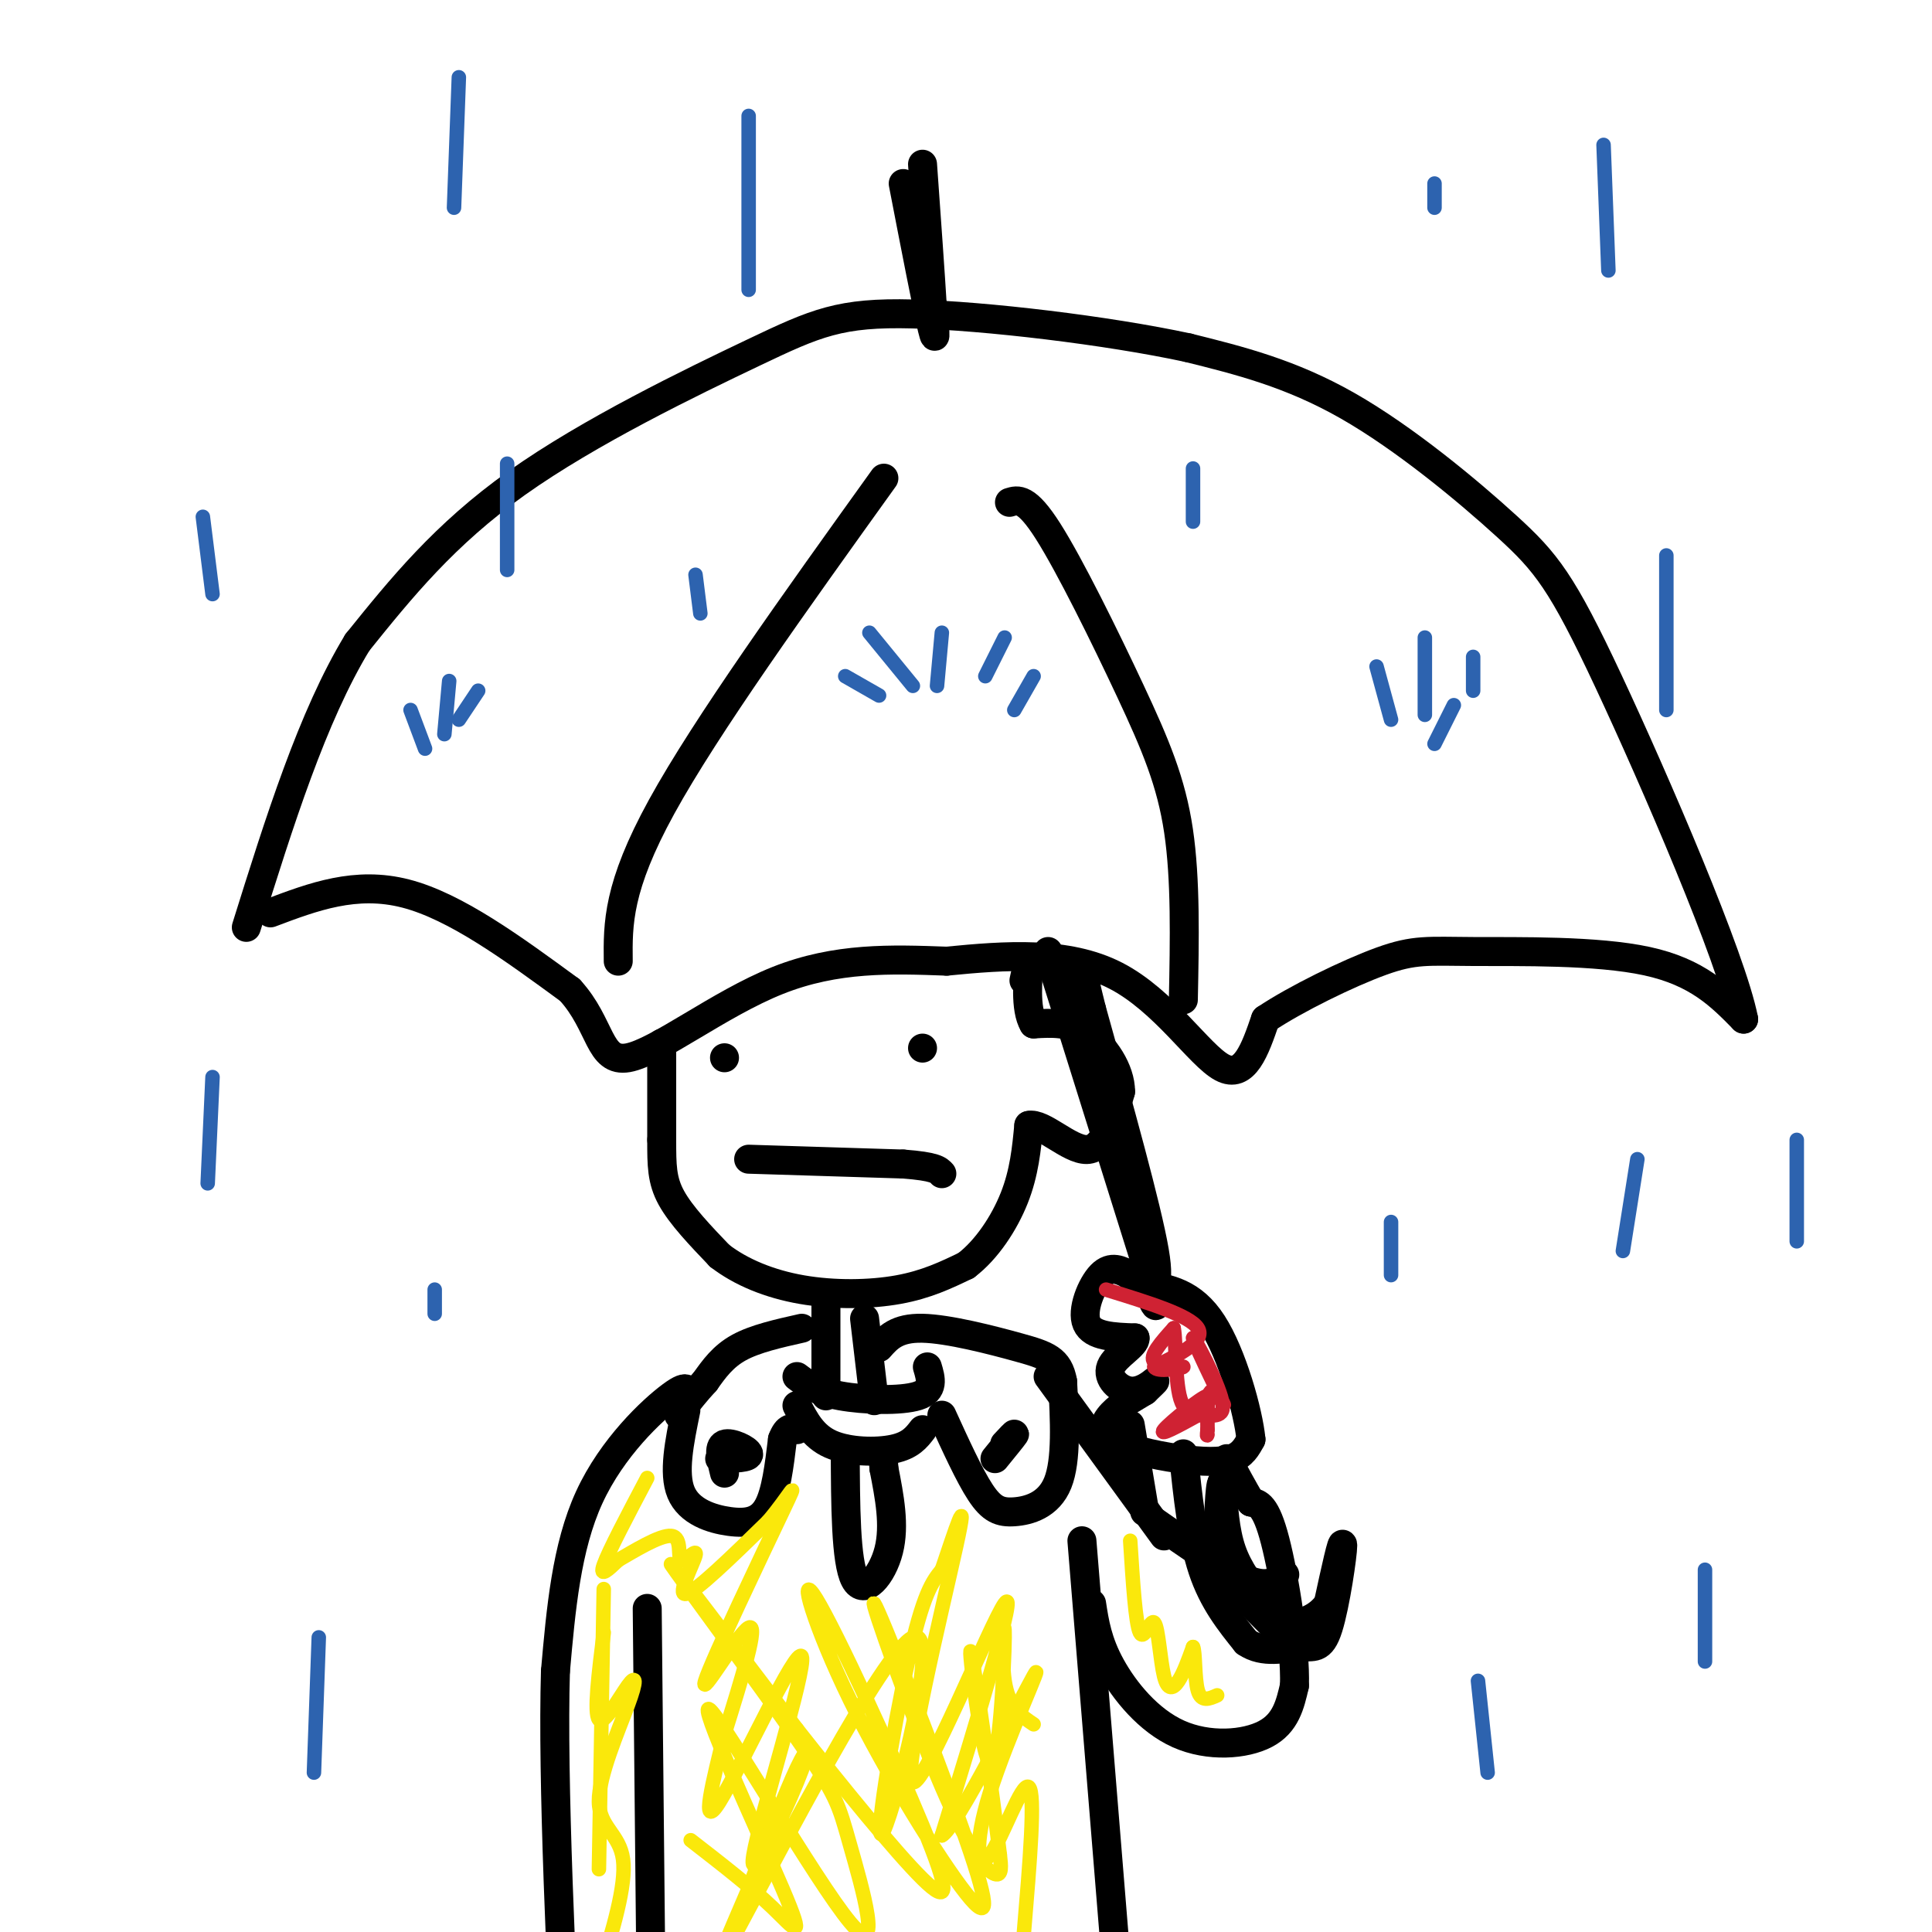 <svg viewBox='0 0 400 400' version='1.1' xmlns='http://www.w3.org/2000/svg' xmlns:xlink='http://www.w3.org/1999/xlink'><g fill='none' stroke='rgb(0,0,0)' stroke-width='6' stroke-linecap='round' stroke-linejoin='round'><path d='M56,189c8.833,-3.333 17.667,-6.667 28,-4c10.333,2.667 22.167,11.333 34,20'/><path d='M118,205c6.548,7.167 5.917,15.083 12,14c6.083,-1.083 18.881,-11.167 31,-16c12.119,-4.833 23.560,-4.417 35,-4'/><path d='M196,199c12.131,-1.190 24.958,-2.167 35,3c10.042,5.167 17.298,16.476 22,19c4.702,2.524 6.851,-3.738 9,-10'/><path d='M262,211c6.187,-4.150 17.153,-9.525 24,-12c6.847,-2.475 9.574,-2.051 19,-2c9.426,0.051 25.550,-0.271 36,2c10.450,2.271 15.225,7.136 20,12'/><path d='M361,211c-2.396,-12.418 -18.384,-49.463 -28,-70c-9.616,-20.537 -12.858,-24.568 -21,-32c-8.142,-7.432 -21.183,-18.266 -33,-25c-11.817,-6.734 -22.408,-9.367 -33,-12'/><path d='M246,72c-16.691,-3.601 -41.917,-6.604 -57,-7c-15.083,-0.396 -20.022,1.817 -33,8c-12.978,6.183 -33.994,16.338 -49,27c-15.006,10.662 -24.003,21.831 -33,33'/><path d='M74,133c-9.333,15.333 -16.167,37.167 -23,59'/><path d='M128,199c-0.083,-7.667 -0.167,-15.333 9,-32c9.167,-16.667 27.583,-42.333 46,-68'/><path d='M209,104c1.750,-0.542 3.500,-1.083 8,6c4.500,7.083 11.750,21.792 17,33c5.250,11.208 8.500,18.917 10,29c1.500,10.083 1.250,22.542 1,35'/><path d='M137,216c0.000,0.000 0.000,20.000 0,20'/><path d='M137,236c0.000,5.244 0.000,8.356 2,12c2.000,3.644 6.000,7.822 10,12'/><path d='M149,260c4.369,3.381 10.292,5.833 17,7c6.708,1.167 14.202,1.048 20,0c5.798,-1.048 9.899,-3.024 14,-5'/><path d='M200,262c4.267,-3.222 7.933,-8.778 10,-14c2.067,-5.222 2.533,-10.111 3,-15'/><path d='M213,233c2.822,-0.689 8.378,5.089 12,5c3.622,-0.089 5.311,-6.044 7,-12'/><path d='M232,226c0.022,-4.444 -3.422,-9.556 -7,-12c-3.578,-2.444 -7.289,-2.222 -11,-2'/><path d='M214,212c-1.889,-3.111 -1.111,-9.889 -1,-12c0.111,-2.111 -0.444,0.444 -1,3'/><path d='M171,268c0.000,0.000 0.000,21.000 0,21'/><path d='M179,273c0.000,0.000 2.000,17.000 2,17'/><path d='M165,285c2.067,1.556 4.133,3.111 9,4c4.867,0.889 12.533,1.111 16,0c3.467,-1.111 2.733,-3.556 2,-6'/><path d='M165,291c1.644,3.178 3.289,6.356 7,8c3.711,1.644 9.489,1.756 13,1c3.511,-0.756 4.756,-2.378 6,-4'/><path d='M175,300c0.044,11.689 0.089,23.378 2,27c1.911,3.622 5.689,-0.822 7,-6c1.311,-5.178 0.156,-11.089 -1,-17'/><path d='M183,304c-0.167,-2.833 -0.083,-1.417 0,0'/><path d='M166,275c-4.833,1.083 -9.667,2.167 -13,4c-3.333,1.833 -5.167,4.417 -7,7'/><path d='M146,286c-2.000,2.167 -3.500,4.083 -5,6'/><path d='M141,292c-0.833,1.167 -0.417,1.083 0,1'/><path d='M142,292c-1.333,6.500 -2.667,13.000 -1,17c1.667,4.000 6.333,5.500 10,6c3.667,0.500 6.333,0.000 8,-3c1.667,-3.000 2.333,-8.500 3,-14'/><path d='M162,298c1.000,-2.667 2.000,-2.333 3,-2'/><path d='M195,293c2.851,6.256 5.702,12.512 8,16c2.298,3.488 4.042,4.208 7,4c2.958,-0.208 7.131,-1.345 9,-6c1.869,-4.655 1.435,-12.827 1,-21'/><path d='M220,286c-0.798,-4.548 -3.292,-5.417 -9,-7c-5.708,-1.583 -14.631,-3.881 -20,-4c-5.369,-0.119 -7.185,1.940 -9,4'/><path d='M149,302c3.089,-0.067 6.178,-0.133 6,-1c-0.178,-0.867 -3.622,-2.533 -5,-2c-1.378,0.533 -0.689,3.267 0,6'/><path d='M208,299c1.167,-1.250 2.333,-2.500 2,-2c-0.333,0.500 -2.167,2.750 -4,5'/><path d='M142,290c0.467,-1.956 0.933,-3.911 -3,-1c-3.933,2.911 -12.267,10.689 -17,21c-4.733,10.311 -5.867,23.156 -7,36'/><path d='M115,346c-0.667,22.500 1.167,60.750 3,99'/><path d='M134,333c0.000,0.000 1.000,100.000 1,100'/><path d='M224,319c0.000,0.000 7.000,86.000 7,86'/><path d='M217,285c0.000,0.000 24.000,33.000 24,33'/><path d='M226,332c0.607,3.970 1.214,7.940 4,13c2.786,5.060 7.750,11.208 14,14c6.250,2.792 13.786,2.226 18,0c4.214,-2.226 5.107,-6.113 6,-10'/><path d='M268,349c0.267,-7.867 -2.067,-22.533 -4,-30c-1.933,-7.467 -3.467,-7.733 -5,-8'/><path d='M259,311c-1.667,-2.833 -3.333,-5.917 -5,-9'/><path d='M234,295c0.000,0.000 3.000,18.000 3,18'/><path d='M234,264c-1.978,-1.044 -3.956,-2.089 -6,0c-2.044,2.089 -4.156,7.311 -3,10c1.156,2.689 5.578,2.844 10,3'/><path d='M235,277c0.258,1.482 -4.096,3.686 -5,6c-0.904,2.314 1.641,4.738 4,5c2.359,0.262 4.531,-1.640 5,-2c0.469,-0.360 -0.766,0.820 -2,2'/><path d='M237,288c-1.424,0.913 -3.984,2.195 -6,4c-2.016,1.805 -3.489,4.133 -1,6c2.489,1.867 8.939,3.272 14,4c5.061,0.728 8.732,0.779 11,0c2.268,-0.779 3.134,-2.390 4,-4'/><path d='M259,298c-0.533,-5.600 -3.867,-17.600 -8,-24c-4.133,-6.400 -9.067,-7.200 -14,-8'/><path d='M237,266c-2.667,-1.333 -2.333,-0.667 -2,0'/><path d='M239,315c7.250,5.083 14.500,10.167 19,12c4.500,1.833 6.250,0.417 8,-1'/><path d='M187,38c2.500,12.917 5.000,25.833 6,30c1.000,4.167 0.500,-0.417 0,-5'/><path d='M193,63c-0.333,-5.667 -1.167,-17.333 -2,-29'/><path d='M217,197c0.000,0.000 21.000,67.000 21,67'/><path d='M238,264c3.036,10.929 0.125,4.750 0,3c-0.125,-1.750 2.536,0.929 1,-8c-1.536,-8.929 -7.268,-29.464 -13,-50'/><path d='M226,209c-2.333,-9.333 -1.667,-7.667 -1,-6'/><path d='M245,301c0.917,8.750 1.833,17.500 4,24c2.167,6.500 5.583,10.750 9,15'/><path d='M258,340c3.577,2.480 8.021,1.180 11,1c2.979,-0.180 4.494,0.759 6,-4c1.506,-4.759 3.002,-15.217 3,-17c-0.002,-1.783 -1.501,5.108 -3,12'/><path d='M275,332c-2.002,2.951 -5.506,4.327 -8,4c-2.494,-0.327 -3.979,-2.357 -6,-5c-2.021,-2.643 -4.577,-5.898 -6,-10c-1.423,-4.102 -1.711,-9.051 -2,-14'/><path d='M253,307c-0.500,0.167 -0.750,7.583 -1,15'/><path d='M252,322c1.833,5.000 6.917,10.000 12,15'/><path d='M264,337c1.833,2.333 0.417,0.667 -1,-1'/><path d='M150,219c0.000,0.000 0.000,0.000 0,0'/><path d='M191,217c0.000,0.000 0.000,0.000 0,0'/><path d='M155,240c0.000,0.000 32.000,1.000 32,1'/><path d='M187,241c6.667,0.500 7.333,1.250 8,2'/></g>
<g fill='none' stroke='rgb(207,34,51)' stroke-width='3' stroke-linecap='round' stroke-linejoin='round'><path d='M229,267c8.667,2.667 17.333,5.333 19,8c1.667,2.667 -3.667,5.333 -9,8'/><path d='M239,283c0.369,1.214 5.792,0.250 6,0c0.208,-0.250 -4.798,0.214 -6,-1c-1.202,-1.214 1.399,-4.107 4,-7'/><path d='M243,275c0.603,2.783 0.110,13.241 2,16c1.890,2.759 6.163,-2.180 5,-2c-1.163,0.180 -7.761,5.480 -9,7c-1.239,1.520 2.880,-0.740 7,-3'/><path d='M248,293c2.685,-0.128 5.896,1.051 5,-3c-0.896,-4.051 -5.900,-13.333 -6,-13c-0.100,0.333 4.704,10.282 6,13c1.296,2.718 -0.915,-1.795 -2,-2c-1.085,-0.205 -1.042,3.897 -1,8'/><path d='M250,296c-0.167,1.500 -0.083,1.250 0,1'/></g>
<g fill='none' stroke='rgb(250,232,11)' stroke-width='3' stroke-linecap='round' stroke-linejoin='round'><path d='M134,306c-4.000,7.583 -8.000,15.167 -9,18c-1.000,2.833 1.000,0.917 3,-1'/><path d='M128,323c2.906,-1.654 8.671,-5.288 11,-5c2.329,0.288 1.222,4.500 2,5c0.778,0.500 3.440,-2.712 3,-1c-0.440,1.712 -3.983,8.346 -2,8c1.983,-0.346 9.491,-7.673 17,-15'/><path d='M159,315c4.439,-5.140 7.035,-10.491 3,-2c-4.035,8.491 -14.702,30.825 -16,35c-1.298,4.175 6.772,-9.807 9,-11c2.228,-1.193 -1.386,10.404 -5,22'/><path d='M150,359c-2.231,9.118 -5.309,20.912 -1,14c4.309,-6.912 16.005,-32.532 17,-30c0.995,2.532 -8.713,33.215 -10,41c-1.287,7.785 5.846,-7.327 9,-15c3.154,-7.673 2.330,-7.907 0,-3c-2.330,4.907 -6.165,14.953 -10,25'/><path d='M155,391c-4.297,10.103 -10.041,22.862 -2,8c8.041,-14.862 29.867,-57.344 36,-60c6.133,-2.656 -3.426,34.516 -6,40c-2.574,5.484 1.836,-20.719 5,-35c3.164,-14.281 5.082,-16.641 7,-19'/><path d='M195,325c2.652,-7.785 5.783,-17.746 3,-5c-2.783,12.746 -11.480,48.201 -9,49c2.480,0.799 16.137,-33.057 19,-37c2.863,-3.943 -5.069,22.029 -13,48'/><path d='M195,380c2.803,-1.209 16.312,-28.230 19,-33c2.688,-4.770 -5.444,12.711 -9,24c-3.556,11.289 -2.534,16.385 0,13c2.534,-3.385 6.581,-15.253 8,-14c1.419,1.253 0.209,15.626 -1,30'/><path d='M234,319c0.547,8.571 1.094,17.142 2,19c0.906,1.858 2.171,-2.997 3,-2c0.829,0.997 1.223,7.845 2,11c0.777,3.155 1.936,2.616 3,1c1.064,-1.616 2.032,-4.308 3,-7'/><path d='M247,341c0.511,0.867 0.289,6.533 1,9c0.711,2.467 2.356,1.733 4,1'/><path d='M125,338c-1.041,8.375 -2.081,16.750 -1,18c1.081,1.250 4.284,-4.624 6,-7c1.716,-2.376 1.944,-1.256 0,4c-1.944,5.256 -6.062,14.646 -6,20c0.062,5.354 4.303,6.673 5,12c0.697,5.327 -2.152,14.664 -5,24'/><path d='M143,381c6.269,4.861 12.538,9.722 17,14c4.462,4.278 7.116,7.973 2,-4c-5.116,-11.973 -18.001,-39.615 -15,-37c3.001,2.615 21.887,35.485 29,44c7.113,8.515 2.453,-7.326 0,-16c-2.453,-8.674 -2.699,-10.181 -11,-22c-8.301,-11.819 -24.657,-33.948 -26,-36c-1.343,-2.052 12.329,15.974 26,34'/><path d='M165,358c9.549,12.139 20.423,25.488 26,31c5.577,5.512 5.857,3.187 0,-11c-5.857,-14.187 -17.851,-40.234 -22,-47c-4.149,-6.766 -0.452,5.751 7,21c7.452,15.249 18.659,33.232 24,40c5.341,6.768 4.815,2.322 -1,-14c-5.815,-16.322 -16.920,-44.519 -18,-46c-1.080,-1.481 7.863,23.755 14,38c6.137,14.245 9.468,17.499 11,18c1.532,0.501 1.266,-1.749 1,-4'/><path d='M207,384c-1.393,-11.980 -5.376,-39.931 -6,-42c-0.624,-2.069 2.111,21.744 4,23c1.889,1.256 2.932,-20.047 3,-26c0.068,-5.953 -0.838,3.442 0,9c0.838,5.558 3.419,7.279 6,9'/><path d='M125,329c0.000,0.000 -1.000,58.000 -1,58'/></g>
<g fill='none' stroke='rgb(45,99,175)' stroke-width='3' stroke-linecap='round' stroke-linejoin='round'><path d='M297,38c0.000,0.000 0.000,5.000 0,5'/><path d='M332,30c0.000,0.000 1.000,26.000 1,26'/><path d='M345,115c0.000,0.000 0.000,32.000 0,32'/><path d='M295,132c0.000,0.000 0.000,16.000 0,16'/><path d='M247,97c0.000,0.000 0.000,11.000 0,11'/><path d='M195,131c0.000,0.000 -1.000,11.000 -1,11'/><path d='M204,140c0.000,0.000 4.000,-8.000 4,-8'/><path d='M210,147c0.000,0.000 4.000,-7.000 4,-7'/><path d='M189,142c0.000,0.000 -9.000,-11.000 -9,-11'/><path d='M182,144c0.000,0.000 -7.000,-4.000 -7,-4'/><path d='M105,118c0.000,0.000 0.000,-22.000 0,-22'/><path d='M94,43c0.000,0.000 1.000,-27.000 1,-27'/><path d='M155,60c0.000,0.000 0.000,-36.000 0,-36'/><path d='M145,127c0.000,0.000 -1.000,-8.000 -1,-8'/><path d='M44,123c0.000,0.000 -2.000,-16.000 -2,-16'/><path d='M43,245c0.000,0.000 1.000,-22.000 1,-22'/><path d='M90,272c0.000,0.000 0.000,-5.000 0,-5'/><path d='M65,367c0.000,0.000 1.000,-28.000 1,-28'/><path d='M336,259c0.000,0.000 3.000,-19.000 3,-19'/><path d='M372,257c0.000,0.000 0.000,-21.000 0,-21'/><path d='M353,344c0.000,0.000 0.000,-19.000 0,-19'/><path d='M308,367c0.000,0.000 -2.000,-19.000 -2,-19'/><path d='M288,264c0.000,0.000 0.000,-11.000 0,-11'/><path d='M288,149c0.000,0.000 -3.000,-11.000 -3,-11'/><path d='M305,143c0.000,0.000 0.000,-7.000 0,-7'/><path d='M297,154c0.000,0.000 4.000,-8.000 4,-8'/><path d='M88,155c0.000,0.000 -3.000,-8.000 -3,-8'/><path d='M92,152c0.000,0.000 1.000,-11.000 1,-11'/><path d='M95,149c0.000,0.000 4.000,-6.000 4,-6'/></g>
</svg>